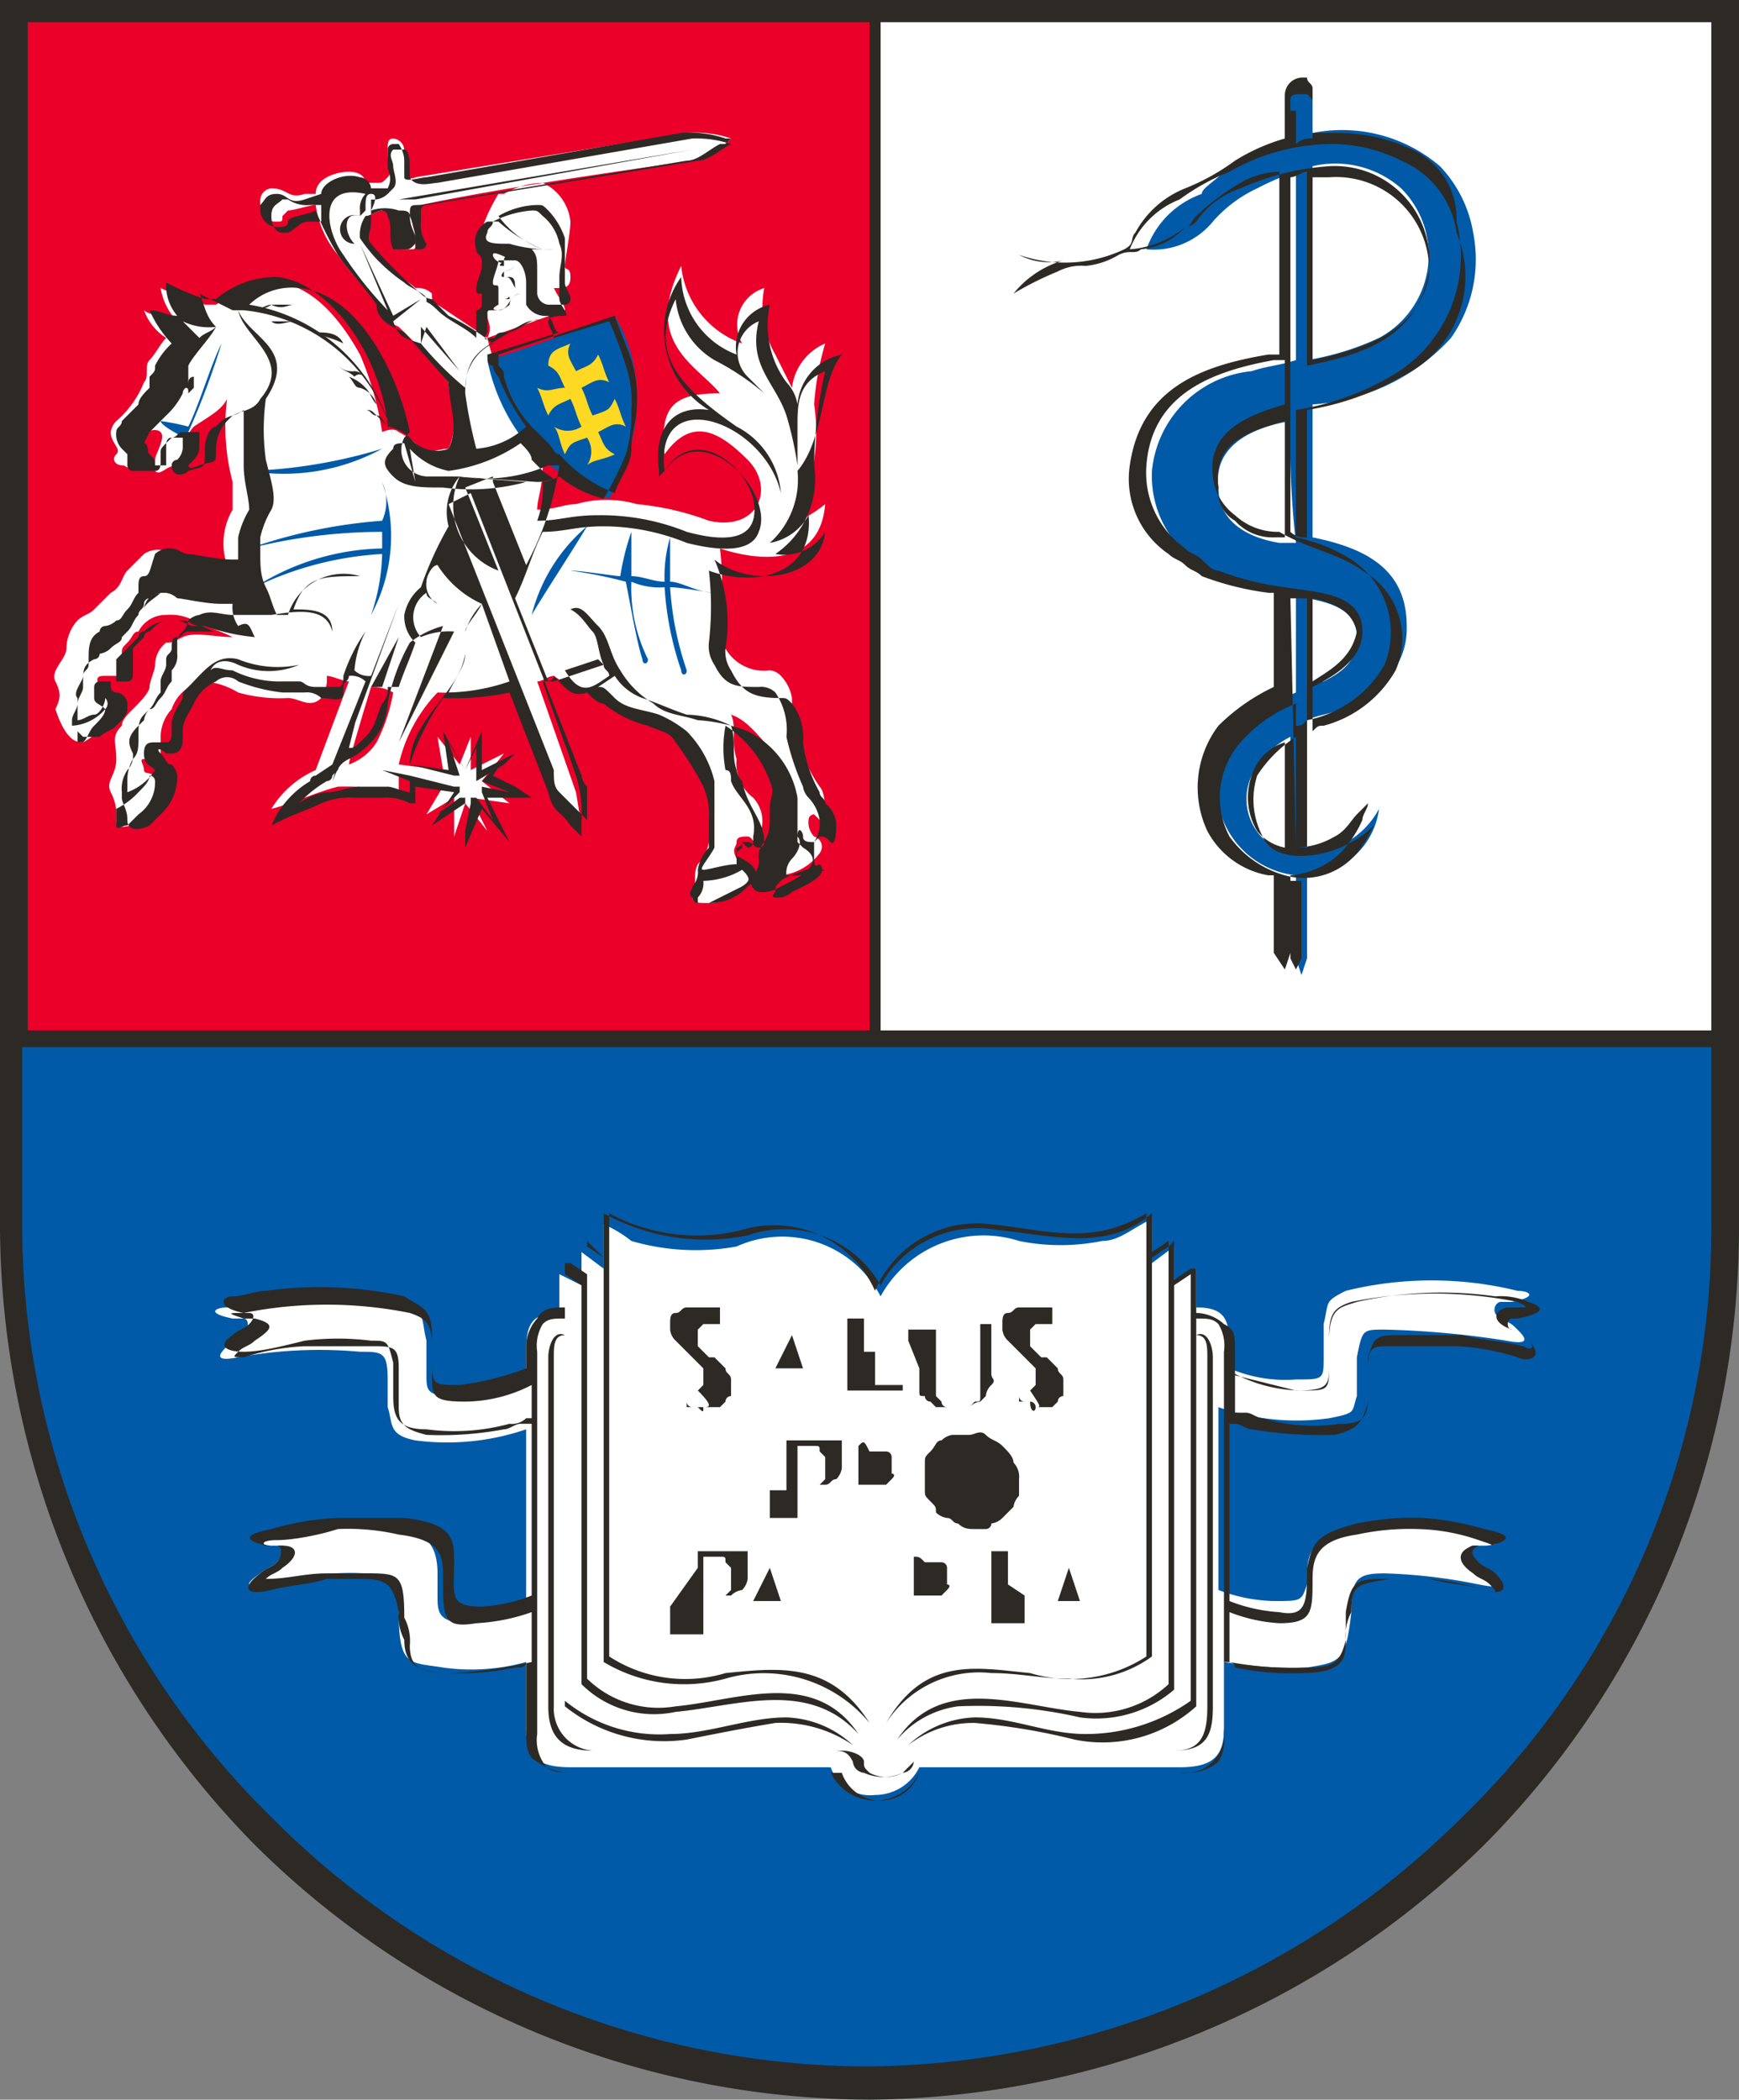 <svg id="Graphics" xmlns="http://www.w3.org/2000/svg" viewBox="0 0 31.4 37.9">
  <rect x="0" y="0" width="31.4" height="37.9" fill="#808080" stroke="none"/>
  <defs>
    <style>
      .cls-1, .cls-3 {
        fill: #fff;
      }

      .cls-2 {
        fill: #ea0029;
      }

      .cls-3, .cls-4, .cls-5, .cls-7 {
        fill-rule: evenodd;
      }

      .cls-4 {
        fill: #005aa7;
      }

      .cls-5 {
        fill: #fdd923;
      }

      .cls-6, .cls-7 {
        fill: #2d2a26;
      }
    </style>
  </defs>
  <title>logo</title>
  <rect class="cls-1" x="15.9" y="0.3" width="15.3" height="18.5"/>
  <rect class="cls-2" x="0.3" y="0.2" width="15.5" height="18.6"/>
  <path class="cls-3" d="M12.9,14.4a1.52,1.52,0,0,0,1,.6,2.51,2.51,0,0,1,.7.4,2.35,2.35,0,0,1,.5,1v.3c-.1.2,0,.3-.1.5a.76.76,0,0,1-.2.4c-.1.2,0,.3-.1.5v.1c0,.1.1.1.3.1a.71.71,0,0,0,.6-.3c.3-.2,0-.3-.1-.5s0-.2,0-.3.1-.1.2-.1.1.2.2,0a.62.62,0,0,0-.1-.7.78.78,0,0,1-.3-.7c-.1-.3,0-.6-.1-.8.3.1.5.4.7.6a1.33,1.33,0,0,1,.3.8v.6c0,.2-.1.2-.2.3s-.1.3-.2.5v.1c0,.1.2.1.3,0a1,1,0,0,0,.7-.4.19.19,0,0,0-.1-.3.37.37,0,0,1-.1-.3.1.1,0,0,1,.1-.1l.1.1a.1.1,0,0,0,.1-.1c0-.1,0-.4-.1-.5a3,3,0,0,1-.5-1.3v-.3a.76.76,0,0,0-.2-.4.31.31,0,0,0-.2-.1.8.8,0,0,1-.9-.9,5.65,5.65,0,0,0,0-1.3c.6.2,1.8.4,1.9-.8a2.51,2.51,0,0,1-.7.4,2.08,2.08,0,0,0,.5-1.2,3.33,3.33,0,0,0,0-1,5.16,5.16,0,0,1,.2-1.1,1,1,0,0,0-.6.8l-.3-.6A1.72,1.72,0,0,1,16,7.2a.69.69,0,0,0-.4,1,1.66,1.66,0,0,1-1.1-1.4c-.7,1.4.3,1.8.7,2.3-.8,0-1.1.2-1,1.1.5-.7,1-.4,1.5.1s.2,1.3-.7,1.1a5,5,0,0,0-1.3-.3,2,2,0,0,0-1.1,0c-.2,0-.4.1-.7.1,0-.2.1-.4.1-.8a.76.76,0,0,0,.4-.2A3.58,3.58,0,0,1,11,8.1l1.4-.5c0-.1-.1-.2-.2-.4.2,0,.3,0,.3-.2s-.1-.1-.1-.2.1-.6.1-.8a.87.87,0,0,0-.5-.7,1.45,1.45,0,0,0-.7.2h-.1c-.3.5-.4.9-.3,1s.1.1.1.2-.1.3-.1.4v.1c0,.1.1,0,.1,0v.3h0c-.1.1,0,.1,0,.2s.1.2,0,.4l-.9-.6c-.1,0-.1-.1-.1-.2a.37.37,0,0,0-.3-.1c-.1-.1-.3-.2-.4-.3a1.21,1.21,0,0,1-.5-.5c-.1-.1,0-.3,0-.5.1,0,.2-.1.3-.1.3-.1.3.3.3.5v.1c0,.1.1.1.2.1s.1,0,.1-.1V6.2c-.1-.2-.1-.5.1-.5,1.4-.3,3.5-.6,4.9-.8a1.61,1.61,0,0,0,.7-.4,2,2,0,0,0-.8-.1l-4.9.8c-.2.1-.2-.2-.2-.4V4.7a.22.22,0,0,0-.2-.2c-.1,0-.1.1-.1.2v.1c0,.1.1.3,0,.4s-.1.1-.2.1H8.8c0-.1-.1-.2-.3-.2s-.6.1-.6.4H7.7c-.3.1-.3-.1-.6-.1a.22.22,0,0,0-.2.2.37.37,0,0,0,.1.3c.1.1.1.1.2.1h0c.1,0,.1,0,.1-.1l.1-.1c.1,0,.4-.1.5-.1a1.8,1.8,0,0,0,.4.9,5,5,0,0,0,.7.8c0,.3.2.4.4.5a8.12,8.12,0,0,1,.9,1c0,.2.1.5.1.6a1.27,1.27,0,0,1-.1.6c-.2,0-.3.1-.5,0a1.38,1.38,0,0,0-.4-.3c-.1-.1-.3,0-.3,0a5.73,5.73,0,0,0-.4-1.4C8.2,7.5,7.6,7,6.9,7.1c-.3,0-.5.2-.8.4H5.9c-.2-.1-.6-.2-.8-.3a1.14,1.14,0,0,0,.3.6c-.2-.1-.5-.1-.6-.2a1,1,0,0,0,.4.5c-.1.1-.2.3-.3.4s0,.3-.1.4a1.79,1.79,0,0,1-.5.7.35.35,0,0,0-.1.2c0,.2.2.3.1.4s0,.2.1.2.1.1.2,0,0-.2,0-.3c.1-.3.4-.4.5-.3s-.1.4-.1.5-.1.1,0,.2.2-.1.4-.1.1-.1.1-.2a.76.76,0,0,1,.2-.5c.3-.2.5-.3.6-.5a3.93,3.93,0,0,0,.1,1.5v.5a1.21,1.21,0,0,0-.1,1,3.55,3.55,0,0,1-1-.2.45.45,0,0,0-.5,0l-.3.3c-.1.1-.1.3-.3.4l-.3.3c-.1.1-.2.1-.3.2s-.2.3-.2.5-.3.4-.2.6.1.3,0,.5c.2.6.4.6.5.6a1.21,1.21,0,0,0,.5-.5c0-.1.1-.1.1-.2s-.2-.1-.3-.3,0-.2.1-.2h.2c.1,0,.1,0,.1-.1s0-.2,0-.3,0-.1.1-.2.1-.2.2-.2a.55.55,0,0,1,.5-.3.9.9,0,0,1,.5.1c.2.1.5.2.7.3-.3,0-.7-.1-.9,0s-.2.1-.3.1A.52.52,0,0,0,5,14c0,.1-.1.3-.1.4s-.2.3-.3.4-.2.2-.2.3c-.2.2-.1.3-.1.6s-.2.4-.1.6a.9.9,0,0,1,.1.5c0,.2.2.1.3.1s.3-.4.4-.6v-.2c0-.2-.2-.1-.2-.2s-.1-.2,0-.2H5c.1,0,.1,0,.1-.1v-.3a.76.76,0,0,1,.2-.5.74.74,0,0,1,.6-.5,1.42,1.42,0,0,1,.6.2,2.77,2.77,0,0,0,.9.1c.2,0,.4.2.6,0a.6.6,0,0,0,.1-.4c.1,0,.3.1.4.1l-.6,1.6a1.78,1.78,0,0,0-.8.7c.4-.1.8-.3,1.2-.4a4.48,4.48,0,0,1,1.1.1V16l.8.2-.3.5.5-.3v.7l.2-.6.4.5-.3-.6.7.1-.5-.4.4-.5-.6.3v-.6l-.2.5-.4-.5.1.6-.8-.1a2.73,2.73,0,0,1,.7-1.3,5.7,5.7,0,0,0,1.3-.1l.8,2,.4.5.1.1v-.1l-.1-.6-.7-2c.1,0,.2-.1.3-.1.3.2.3.3.7.2Zm-4,0a.76.76,0,0,1,.4.1,3.18,3.18,0,0,1-.3.9,1,1,0,0,1-.5.4C8.5,15.7,8.9,14.4,8.9,14.4Z" transform="translate(-2.2 -2)"/>
  <path class="cls-4" d="M24.3,5.1a5.36,5.36,0,0,1,1.1-.5V3.8c0-.4.5-.3.5,0v.6a2.72,2.72,0,0,1,2.3.6,2.28,2.28,0,0,1,.6,1.2,2.47,2.47,0,0,1-.4,1.9,3.7,3.7,0,0,1-2.5,1.2v2.4c1,.2,1.7.6,1.7,1.6a1.33,1.33,0,0,1-.4,1,5.58,5.58,0,0,1-.8.5c-.2.1-.4.1-.6.2v2.4a1.51,1.51,0,0,0,1.3-.8,1.37,1.37,0,0,1-1.3,1.2v1.5l-.1.3-.1-.3V17.8a1.6,1.6,0,0,1-1.4-1.9c.1-.8.7-1.1,1.4-1.4V12.7a5,5,0,0,1-1.3-.3A1.91,1.91,0,0,1,23,10.5a2,2,0,0,1,1.8-1.8c.3-.1.5-.1.8-.2V5.1a4.88,4.88,0,0,0-.7.3,2.41,2.41,0,0,0-.8.6,1.38,1.38,0,0,1-1.2.5,1.64,1.64,0,0,1,1-1c0-.1.2-.2.4-.4Zm9.1,18.7v.4A15.41,15.41,0,0,1,18,39.6h-.2A15.52,15.52,0,0,1,2.5,24.2V20.8H33.4v3ZM13.3,7.7c-.8.3-1.6.6-2.3.8a3.48,3.48,0,0,0,.7,1.5,4,4,0,0,0,1.5,1,3.69,3.69,0,0,0,.5-1.7,2.93,2.93,0,0,0-.4-1.6ZM5.8,10c0-.1-.1-.1-.2-.2a13.78,13.78,0,0,0,.6-1.6c-.2.4-.4,1.1-.6,1.5a4.33,4.33,0,0,0-.5-.1c0,.1.6.4.7.4Zm3.3.1a9.27,9.27,0,0,1-2.4.4,3.72,3.72,0,0,0,2.4-.4Zm0,.6a3,3,0,0,1-.2,2.4A3.59,3.59,0,0,0,9.1,12a6,6,0,0,0-2.3.6,4.42,4.42,0,0,1,2.3-.7v-.3a9.86,9.86,0,0,0-2.4.3,9.3,9.3,0,0,1,2.4-.5.85.85,0,0,0,0-.7Zm3.7.8a3.09,3.09,0,0,0-1,1.6c.3-.5.7-1.1,1-1.6Zm.8.1v.8c.2,0,.4.1.6.1a2.49,2.49,0,0,1,.1-.8v.8c.2,0,.5.2.8.2-.1,0-.6-.1-.8-.1a5.67,5.67,0,0,0,.3,1.5c0,.1-.1.1-.1,0a5.67,5.67,0,0,1-.3-1.5,1.27,1.27,0,0,1-.6-.1,2.9,2.9,0,0,0,.3,1.4c0,.1-.1.1-.1,0-.1-.3-.2-.9-.3-1.4a8.38,8.38,0,0,0-1-.2c.2,0,.8.1.9.1a4.54,4.54,0,0,1,.2-.8Zm11.9-2c-.6.1-1.4.4-1.3,1.2,0,.6.5.9,1.1,1h.3a16.2,16.2,0,0,1-.1-2.2Zm0,5.7a1.58,1.58,0,0,0-.7.7,1,1,0,0,0,.7,1.4V15.3Zm.3-.9c.1,0,.2-.1.3-.1.4-.2.6-.4.6-.8s-.3-.6-.9-.7v1.6Zm0-5.9a5,5,0,0,0,1.3-.4,1.7,1.7,0,0,0,.4-2.7A1.8,1.8,0,0,0,25.9,5l-.1,3.5Z" transform="translate(-2.2 -2)"/>
  <path class="cls-3" d="M18.1,25.4a2.12,2.12,0,0,1,2.5-1,3.78,3.78,0,0,0,1.5,0c.3,0,.5-.2.9-.4v.8l.4-.3v.6l.4-.2v.7c.5,0,.6.2.6.7v.4a2.54,2.54,0,0,0,1.2.2c.5,0,.5,0,.5-.4v-.6c.1-.4,0-.4.4-.6a6.49,6.49,0,0,1,3.1,0c.2,0,.4.1-.1.2h-.2c-.1,0-.2.2,0,.3s.2.1.3.2.3.3-.2.2a16.35,16.35,0,0,0-2.2-.2c-.4,0-.4,0-.5.5v.7c-.1.3,0,.3-.5.4a4.27,4.27,0,0,1-2-.2v3.3a3,3,0,0,0,1,.2c.5,0,.5,0,.6-.3v-.2c0-.5.3-.7.5-.7a6.13,6.13,0,0,1,2.7,0c.5.1.2.2,0,.2h-.2c-.1,0-.2.2,0,.3s.2.1.3.2c.3.2.3.3-.2.2a9.85,9.85,0,0,0-1.7-.2c-.5,0-.6.1-.6.7-.1.9-.2.9-.8,1a7.57,7.57,0,0,1-1.5-.1v1.2c0,.5-.2.7-.8.7H18.8a.89.89,0,0,1-.8.5.75.75,0,0,1-.8-.5H12.5c-.6,0-.8-.2-.8-.7V32a3.69,3.69,0,0,1-1.5.1c-.6-.1-.8,0-.8-1,0-.6-.1-.7-.6-.7a5,5,0,0,0-1.7.2c-.5.1-.5,0-.2-.2.1-.1.2-.1.3-.2s.2-.3.1-.3H7.1c-.1,0-.6-.1-.1-.2a4.59,4.59,0,0,1,2.6,0c.2,0,.5.1.5.7v.4c0,.3,0,.5.6.5a3.55,3.55,0,0,0,1-.2V27.8a4.42,4.42,0,0,1-2,.2c-.5-.1-.4-.3-.5-.6v-.5c0-.5-.1-.5-.5-.5a8.13,8.13,0,0,0-2.2.1c-.5.1-.3-.1-.2-.2s.2-.1.3-.2.1-.3,0-.3H6.4c-.5-.1-.3-.2-.1-.2a6.91,6.91,0,0,1,3.2,0c.4.1.3.2.4.6v.6c0,.3,0,.4.5.4a3.08,3.08,0,0,0,1.3-.3v-.5c0-.5.1-.7.6-.7V25l.4.2v-.6l.4.3v-.8a2.19,2.19,0,0,1,.5.3,4.15,4.15,0,0,0,1.9.1,2,2,0,0,1,2.6.9Z" transform="translate(-2.2 -2)"/>
  <path class="cls-5" d="M12.5,8.2c-.1.2,0,.3.1.5.2-.1.3-.1.4-.3.1.2.1.3.2.5-.2-.1-.3,0-.5.1.1.2.1.3.2.5.3-.1.3-.1.4-.3.1.2.1.3.2.5-.2-.1-.3,0-.5.1.1.2.1.3.3.4-.2.1-.4.1-.5.2a.45.45,0,0,0,0-.5c-.3.1-.3.1-.4.3-.1-.2-.1-.4-.2-.5a.45.45,0,0,0,.5,0c-.1-.2-.1-.3-.2-.5-.2.1-.3.1-.4.3-.1-.2-.1-.3-.2-.5.2.1.3,0,.5,0-.1-.2-.1-.3-.3-.4,0-.3.2-.3.4-.4Z" transform="translate(-2.2 -2)"/>
  <path class="cls-6" d="M27.7,4.7a3.19,3.19,0,0,0-1.4-.3h-.4V3.6c0-.1-.1-.1-.1-.2h-.1a.32.32,0,0,0-.3.3v.8a3.55,3.55,0,0,0-.9.4,4.05,4.05,0,0,1-.9.5,1.76,1.76,0,0,0-.9.8c-.1.1,0,.2-.2.3a2.51,2.51,0,0,1-1.9.1,1.13,1.13,0,0,0,.8.1,1.8,1.8,0,0,0-.9.6,5.9,5.9,0,0,1,.8-.4.9.9,0,0,1,.5-.1,1.42,1.42,0,0,0,.6-.2c.2-.1.3,0,.4-.1a1.23,1.23,0,0,0,.8-.4c.1,0,.1-.1.2-.2a4.17,4.17,0,0,1,.8-.6,1.45,1.45,0,0,1,.7-.2h0V8.4h-.2c-1.2.2-2.3.6-2.5,2a1.64,1.64,0,0,0,.7,1.6c.1.1.2.1.3.2s.2.1.3.2a5.27,5.27,0,0,0,1.2.3h.1v1.7a3.59,3.59,0,0,0-1,.7A1.85,1.85,0,0,0,24,17a1.55,1.55,0,0,0,1.1.8h.1v1.4l.2.3v0l.1-.3V17.8a1.49,1.49,0,0,0,.9-.4,2.09,2.09,0,0,0,.4-.6c0-.1.1-.2.1-.3l-.2.2c-.1.1-.2.3-.4.4a1.45,1.45,0,0,1-.7.2V15.1c.1,0,.1,0,.2-.1a2.07,2.07,0,0,0,1.4-1,1.57,1.57,0,0,0-.6-1.9,3,3,0,0,0-1-.4V9.4a4.92,4.92,0,0,0,1.7-.6A2.5,2.5,0,0,0,28.5,6,1.37,1.37,0,0,0,27.7,4.7ZM25.5,4V3.8c0-.1.1-.1.2-.1h.1l.1.1v.7a.37.37,0,0,0-.3.1V4Zm.2,15.3-.1.2-.1-.2V17.9h.2Zm.9-2.1a1.38,1.38,0,0,0,.4-.3,2.19,2.19,0,0,1-.3.5,1.25,1.25,0,0,1-1.3.4,1.83,1.83,0,0,1-1-.7,1.51,1.51,0,0,1,.2-1.7,2.55,2.55,0,0,1,1-.7v.6h0a2.34,2.34,0,0,0-.7.7,1.42,1.42,0,0,0,.1,1.1C25.2,17.6,26.1,17.5,26.6,17.2Zm-1.2.1h0a.85.85,0,0,1-.5-.3,1.18,1.18,0,0,1-.1-1,.9.9,0,0,1,.6-.6v1.9Zm.1-4.5h.3v4.5h-.2Zm1.3-.5a1.41,1.41,0,0,1,.6,1.8,2.12,2.12,0,0,1-1.3,1c-.1,0-.1,0-.2.1v-.8h0c.4-.2.9-.5.9-1,0-.7-.8-.7-1.4-.8a5.27,5.27,0,0,1-1.2-.3c-.1,0-.2-.1-.3-.2s-.2-.1-.3-.2a1.68,1.68,0,0,1-.7-1.5c.1-1.3,1.2-1.7,2.3-1.9h.2v.8c-.7.2-1.4.5-1.3,1.3a1,1,0,0,0,.4.7,1.14,1.14,0,0,0,.8.3C25.8,11.9,26.4,12,26.8,12.3Zm-.9,2V12.8c.4.1.7.2.8.6C26.6,13.9,26.2,14.1,25.9,14.3Zm-.5-4.7v2.1h-.2a.91.91,0,0,1-.7-.3.6.6,0,0,1-.3-.6C24.1,10,24.7,9.8,25.4,9.6Zm.1-4.4c.1,0,.2-.1.3-.1v6.6a.37.37,0,0,1-.3-.1Zm2,3.6a4.92,4.92,0,0,1-1.7.6V8.6c1-.2,2-.5,2.2-1.7A1.71,1.71,0,0,0,26.2,5a4.71,4.71,0,0,0-1.6.4,1.56,1.56,0,0,0-.8.6.35.35,0,0,1-.2.1,1.78,1.78,0,0,1-1,.4,1.59,1.59,0,0,1,.9-.9,4.05,4.05,0,0,1,.9-.5,3.74,3.74,0,0,1,1.8-.5,2.77,2.77,0,0,1,1.3.3,1.66,1.66,0,0,1,1,1.3A2,2,0,0,1,27.5,8.8Zm-1.6-.3h0V5.2h.3A1.68,1.68,0,0,1,28,7C27.8,8,26.8,8.3,25.9,8.5Z" transform="translate(-2.2 -2)"/>
  <path class="cls-6" d="M12.9,33.6h4.3c.2,0,.3,0,.4.2a.22.22,0,0,0,.2.2.85.85,0,0,0,.7,0l.2-.2c.1-.2.2-.2.4-.2h4.3c.6,0,.7-.3.7-.8V26.5c0-.2-.1-.5-.3-.4.2,0,.2.2.2.4v6.3c0,.5-.1.8-.6.8H19.1c-.2,0-.3,0-.4.2a.22.22,0,0,1-.2.2.64.64,0,0,1-.6,0c-.1-.1-.1-.1-.1-.2s-.2-.2-.4-.2H12.9a.76.76,0,0,1-.7-.8V26.5c0-.2,0-.4.2-.4h0c-.2-.1-.3.2-.3.4v6.3C12.1,33.3,12.3,33.6,12.9,33.6Z" transform="translate(-2.2 -2)"/>
  <path class="cls-6" d="M17.4,8.4a1,1,0,0,0-.8.9.76.76,0,0,0-.2-.4,1.74,1.74,0,0,1-.3-1.4.78.78,0,0,0-.6.9,1.54,1.54,0,0,1-1-1.4A1.67,1.67,0,0,0,15,9.4c-.7-.1-1,.4-.9,1.1v.1l.1-.1c.5-.8,1.4-.2,1.6.5.1.5-.1.9-1.2.6a4.15,4.15,0,0,0-1.6-.3c-.5,0-.7.1-1.1.1a1.7,1.7,0,0,0,.1-.7,1,1,0,0,0,.3-.1,2,2,0,0,0,.8.4h0a5.9,5.9,0,0,0,.4-.8,2.49,2.49,0,0,0,.1-.8,2,2,0,0,0-.1-.8,6.89,6.89,0,0,0-.3-.8h0l-1,.3c0-.1-.1-.2-.1-.3s.2-.1.3-.1-.1-.2-.1-.3V7c0-.2.1-.4,0-.6a.85.85,0,0,0-.3-.5c-.1-.1-.1-.1-.2-.1a1.85,1.85,0,0,0-.7.2H11a.41.41,0,0,0-.2.5c0,.1.1.1.1.2v.1c0,.1-.1.3-.1.4s0,.1.1.1v.2a.1.1,0,0,1-.1.1v.5c-.2-.2-.5-.3-.7-.5s-.2-.1-.2-.2-.3-.2-.4-.3a3,3,0,0,1-.8-.8.6.6,0,0,1,.1-.4c.1,0,.2-.1.3-.1a.1.1,0,0,1,.1.1c.1.2,0,.4.1.6h.2c.1,0,.1,0,.2-.1V6.3c0-.1-.1-.2-.1-.4s0-.2.2-.2l4.8-.8c.2,0,.4-.2.6-.3h.1l.1-.1h-.1a2,2,0,0,0-.8-.1l-4.6.8c-.1,0-.4.1-.4,0V5a.6.6,0,0,0-.1-.4H9.3a.1.1,0,0,0-.1.1V5c0,.1.1.2,0,.4H8.9a.22.22,0,0,0-.2-.2c-.3-.1-.7.1-.7.3l-.3.1c-.3.1-.3-.1-.5-.1s-.2.1-.3.2h0v.1a.32.32,0,0,0,.3.3c.1,0,.2,0,.2-.1s.3-.1.5-.2h0a5.94,5.94,0,0,0,.4.8c.2.3.5.6.7.9,0,.3.3.4.5.5l.8.9c0,.4.2.8,0,1.2a.62.62,0,0,1-.7-.2.76.76,0,0,0-.4-.2c-.1-1.2-1-2.6-2-2.7a1.67,1.67,0,0,0-1.1.4H5.9a4.88,4.88,0,0,1-.7-.3.85.85,0,0,0,.2.6c-.2,0-.3-.1-.5-.1a2.09,2.09,0,0,0,.4.6,1.38,1.38,0,0,0-.3.4c0,.1,0,.1-.1.2V9c-.1.1-.2.2-.2.3l-.3.3c0,.1-.1.1-.1.2a.37.37,0,0,0,.1.3l.1.1v.2a.1.1,0,0,0,.1.1H5c.1,0,.1-.1.1-.2v-.1c0-.1,0-.1.1-.2l.1-.1h.2v.2a.35.35,0,0,1-.1.2h0a.1.1,0,0,0-.1.1c0,.2.2.2.3.1.3-.1.3,0,.3-.4,0-.2.1-.4.2-.4l.1-.1c.1-.1.3-.1.4-.2v1c0,.3.1.6.1.8a1.69,1.69,0,0,0-.2.5v.4H6.4c-.3,0-.7-.1-.8-.1s-.2-.1-.3-.1A.37.37,0,0,0,5,12c-.1.3-.1.4-.2.4s-.1.1-.1.2v.1h0c-.1.1-.1.2-.2.3h0c-.1.1-.1.2-.2.2a.35.35,0,0,1-.2.1.1.1,0,0,0-.1.1c-.2.1-.2.3-.2.5V14c0,.1-.1.1-.1.2s-.2.3-.1.4v.6l.1.1H4c.1-.1.2-.1.3-.2s.2-.2.2-.3h0v-.1a.22.22,0,0,0-.2-.2.1.1,0,0,1-.1-.1h0v-.1h.3a.1.1,0,0,0,.1-.1v-.5l.1-.1.1-.1a.1.1,0,0,1,.1-.1h0c.1-.1.2-.2.3-.2h.2c.1,0,.2.1.3.1h.1c.1,0,.2.1.3.1H5.6c-.1,0-.1.1-.2.1s-.1.1-.1.2-.1.1-.1.2V14c0,.1-.1.2-.1.3v.2c-.1.1-.1.2-.2.3a.35.35,0,0,0-.1.2l-.1.1c-.2.2-.2.3-.1.5a.37.37,0,0,1-.1.3.6.6,0,0,0-.1.4v.1c0,.1.1.2.1.4s.2.2.4.1l.1-.1.1-.1a.91.91,0,0,0,.3-.7.35.35,0,0,0-.1-.2c-.1,0-.1-.1-.2-.2s0-.1.1,0h.1c.2,0,.2-.2.2-.3v-.1c0-.2.1-.3.2-.5h0a.78.78,0,0,1,.4-.4.3.3,0,0,1,.4,0,3.09,3.09,0,0,0,.8.2h.4a.37.37,0,0,1,.3.1c.2,0,.4.1.4-.1h0v-.1c0-.1.1-.1.1-.2a.37.37,0,0,1,.3.1l-.6,1.5-.3.2a.1.1,0,0,0-.1.1,1.72,1.72,0,0,0-.6.6l-.1.2.2-.1c.2-.1.5-.2.7-.3a1.27,1.27,0,0,1,.6-.1h.5a.9.9,0,0,1,.5.1h.1v-.3h0l.7.1-.4.6.6-.4v.8l.3-.7.5.6-.4-.8h.8l-.3-.2-.4-.2.2-.3-.4.4h0l.5.2-.5-.1h0v.1l.2.5-.3-.4h-.1v.1l-.1.5v-.6h-.1l-.4.3.4-.4v-.1h-.1L9.6,16l-.5-.1.5.2v.2c-.1,0-.3-.1-.4-.1H8.7c-.2,0-.4.1-.6.1a1.06,1.06,0,0,0-.5.2,2.18,2.18,0,0,1,.5-.4.1.1,0,0,0,.1-.1l.1-.1h0l1.1-3-.5,1.3a.37.37,0,0,1-.3-.1,1.85,1.85,0,0,1,.2-.7,3,3,0,0,0-.4.8c0,.1,0,.2-.1.2s-.2,0-.4,0-.2-.1-.3-.1H7.2a1.88,1.88,0,0,1-.8-.2c-.2,0-.3-.1-.4,0,.1-.2.3-.2.5-.1a1.39,1.39,0,0,0,1.1,0,1.89,1.89,0,0,1-1.1-.1c-.4-.1-.6.2-.9.5-.1.1-.1.1-.1.2h0c-.1.2-.2.3-.2.5v.1c0,.1,0,.2-.1.2H5c-.1,0-.2,0-.2.2s.1.2.2.3a1,1,0,0,1-.5.4h0v-.2a.76.76,0,0,1,.1-.4c.1-.1.1-.2.1-.4s0-.3.1-.4l.1-.1c.1,0,.1-.1.2-.2s.1-.2.2-.3v-.2a.37.37,0,0,0,.1-.3v-.2c0-.1,0-.1.1-.2a.35.35,0,0,0,.1-.2.35.35,0,0,1,.2-.1c.2-.1.4,0,.6,0h.7c.6-.1,1-.1,1.1.3,0-.4-.4-.4-.7-.4.2-.6.5-.6,1.2-.6a1.05,1.05,0,0,0-1.3.7H7.2c-.1-.2-.1-.3-.2-.5s-.1-.4-.1-.6v-.3a1.69,1.69,0,0,1,.2-.5c.1-.2,0-.5-.1-.9A4,4,0,0,1,7,9.2c.6-.9-.3-1.1-.5-1.6.1.5,1,.9.4,1.6-.1.2-.3.2-.5.3l-.1.1a.76.76,0,0,0-.2.5c0,.3,0,.2-.3.3,0,0-.2.1-.2,0l.1-.1h0a.35.35,0,0,0,.1-.2V9.8H5.5c-.1,0-.1.1-.2.1s-.1.1-.1.2v.3H5v0c0-.1,0-.1-.1-.2s-.1-.1-.1-.2l.1-.2.3-.3a1.38,1.38,0,0,0,.3-.4c0-.1.1-.1.1-.2h0V8.6c.1-.2.4-.5.5-.7-.1.1-.2.1-.3.2l-.3-.3a1.08,1.08,0,0,0,.6.1c-.2-.2-.2-.4-.3-.6l.6.3h.2A3.12,3.12,0,0,1,9.3,9.9,3.21,3.21,0,0,0,6.7,7.5a1.1,1.1,0,0,1,.9-.3c1.1.1,1.8,1.6,2,2.6l-.1.1a.48.48,0,0,0,.4.7h.6a2.85,2.85,0,0,0,1.6-.2h.2a5.46,5.46,0,0,1-.6,1.8l-.6-1.5v-.1h0l-.5.2h0l.6,1.5a1.25,1.25,0,0,1-.7-1.7,1,1,0,0,0-.2.9,6.42,6.42,0,0,0-.5,1.1.85.85,0,0,0-.3.5.65.65,0,0,0,.2.5c-.1.3-.2.5-.3.8H9.1l.3-.9-.5.9h.3a.37.37,0,0,1-.1.3c-.1.2-.1.4-.3.6s-.2.2-.3.2h0l.3-1.2-.6,1.8c.1-.2.1-.3.3-.4s.3-.2.4-.3a1.08,1.08,0,0,0,.3-.7,3.58,3.58,0,0,1,.4-1.1,1.63,1.63,0,0,1,.6-.3l-.8,2.1,1-2a1.27,1.27,0,0,0-.6.1.53.53,0,0,1,.1-.8c0,.1.1.1.2.2a.4.4,0,0,1-.2-.4c0-.1.1-.3.2-.3a1.85,1.85,0,0,0,.8.7,1.33,1.33,0,0,0-.3.5v.4c-.1.7-1,1.2-1,2h0l.8.2h.1l-.2-.6.3.5v0l.2-.4v.6l.5-.3.2-.2-.6.3v-.7l-.3.7-.4-.7.1.7-.7-.1a4.49,4.49,0,0,1,.6-1.2h0a4.87,4.87,0,0,0,1.2-.1l.7,1.8c.1.4.2.3.4.6l.2.2v-.3a2.2,2.2,0,0,0-.1-.8c-.2-.6-.4-1.1-.6-1.7.1,0,.2,0,.2-.1.2.2.3.4.6.3h0c.1.1.2.2.3.2a2,2,0,0,0,.8.4c.2.1.4.1.5.3a5.58,5.58,0,0,1,.5.8,1.27,1.27,0,0,1,.1.6v.5a.76.76,0,0,0-.2.4.37.37,0,0,1-.1.3h0c0,.1-.1.1,0,.2a.1.1,0,0,0,.1.1H15a.91.91,0,0,0,.7-.3c.3-.2.1-.4-.1-.5s-.1-.1,0-.2v-.1h0l.1.1h0a.1.1,0,0,0,.1-.1v-.1c.1-.5-.3-.7-.4-1,0-.1,0-.2-.1-.2a2.15,2.15,0,0,1,0-.8,2,2,0,0,1,.8,1c.1.2,0,.3,0,.5v.2a.76.76,0,0,1-.1.4.37.37,0,0,0-.1.3.37.37,0,0,1-.1.3h0a.19.19,0,0,0,.1.3.6.6,0,0,0,.4-.1c.2-.1.9-.4.4-.7l-.1-.1v-.1c0-.2.1-.1.1,0s.1.1.2.1a.6.6,0,0,0,.1-.4.76.76,0,0,0-.2-.4.35.35,0,0,1-.1-.2,4.71,4.71,0,0,1-.3-.9,1.2,1.2,0,0,0-.2-.8.37.37,0,0,0-.3-.1c-.4,0-.6,0-.8-.4a.6.6,0,0,1-.1-.4,5.63,5.63,0,0,0,0-1.3c.8.3,1.9.1,1.8-1a1,1,0,0,1-.7.5,1.54,1.54,0,0,0,.5-1.3C17.1,9.9,17,8.9,17.4,8.4ZM8,6H7.8c-.2,0-.2.1-.4.2H7.3c-.1,0-.2-.1-.2-.3s.1-.2.2-.3h.1a.6.6,0,0,0,.4.1H8ZM4.7,16.3c.1-.1.2-.2.2-.3h0a.1.1,0,0,1,.1.1.71.71,0,0,1-.3.6l-.1.1-.1.1c-.1,0-.2.1-.2,0v-.3A1.38,1.38,0,0,0,4.7,16.3Zm-.6-1.7h0a.14.14,0,0,1,0,.2h0c0,.1-.1.2-.2.3s-.1.2-.2.3H3.6V15c.1,0,.2-.1.3-.1S4.1,14.7,4.1,14.6Zm2.7-1.1a3.71,3.71,0,0,1-.9-.2H5.8c-.1,0-.2-.1-.3-.1H5.2a.76.76,0,0,0-.4.2.1.1,0,0,0-.1.1l-.1.1-.1.1-.1.1-.1.1v.4H4a.1.1,0,0,0-.1.1v.2c0,.1.1.1.2.2a.86.86,0,0,1-.6.3h0V15c0-.1.1-.2.1-.3s.1-.2.1-.3v-.1c0-.2,0-.3.2-.4a.1.1,0,0,0,.1-.1.35.35,0,0,0,.2-.1c.1-.1.2-.1.2-.2l.1-.1c.1-.1.1-.2.2-.3h0c0-.1.1-.1.1-.2a.1.1,0,0,1,.1-.1.31.31,0,0,1,.2-.1.37.37,0,0,1,.3.1c.1,0,.5.1.8.1h.2a.6.6,0,0,0,.1.4C6.7,13.2,6.7,13.3,6.8,13.5Zm6.5-5.8c.1.3.2.5.3.8a2.2,2.2,0,0,1,.1.8c0,.3-.1.5-.1.8s-.2.5-.3.8a2.55,2.55,0,0,1-1-.7c-.1,0-.1-.1-.2-.2s-.1-.1-.2-.2a2.07,2.07,0,0,1-.6-1c0-.1,0-.1-.1-.2V8.4ZM11,6.2c0-.1.1-.1.1-.2h.1a2.77,2.77,0,0,0,.8.5,1.7,1.7,0,0,1-.8-.6,1.45,1.45,0,0,1,.7-.2c.1,0,.1,0,.2.1a1.33,1.33,0,0,1,.3.5h0v.8c0,.1.1.2.1.3a.1.1,0,0,1-.1.1h-.3a.22.22,0,0,1-.2-.2V6.9c0-.2,0-.3-.1-.4h.4a2.49,2.49,0,0,1-.8-.1C11.1,6.4,10.9,6.4,11,6.2ZM8.9,5.8V5.6a.37.37,0,0,0,.3-.1l.1-.1c.1-.1,0-.3,0-.4s-.1-.2,0-.3h.2c.1,0,.1.3.1.3v.2c.1.2.4.1.5.1l4.6-.8a2,2,0,0,1,.7.1c-.2.1-.4.3-.6.3l-4.9.8h0a.1.1,0,0,0-.1.1V6a.6.6,0,0,0,.1.4.1.1,0,0,1-.1.1H9.7a1.27,1.27,0,0,0-.1-.6c0-.1-.1-.1-.2-.1a.78.78,0,0,0-.5,0ZM10.6,9a6,6,0,0,1-.8-.8V7.9l.7.8-.6-.8-.1.3c-.3-.1-.4-.1-.5-.4l.5-.4-.5.3L8.7,6.4l.5,1.2a7,7,0,0,1-.8-1c-.3-.4-.5-1.3.4-1.1a.37.37,0,0,0-.1.3v.1a.26.26,0,1,0-.1.5c-.2-.2-.2-.6.1-.5l.1-.1h0c0-.2,0-.3.1-.3s.1.1,0,.3V6c0,.2-.1.3,0,.4a7.53,7.53,0,0,0,.9.9.31.31,0,0,0,.2.1l.1.1.2.2a4.45,4.45,0,0,1,.8.5A.89.89,0,0,0,10.6,9Zm0,.1c0-.7.3-.8.8-1.1.3-.1.4-.3.6-.2-.3-.1-.5.2-.7.2s-.1.1-.2.1-.2.1-.1-.1V7.7c0-.1,0-.1.1-.1a.37.37,0,0,0,.3-.1.22.22,0,0,1,.2-.2c-.2,0-.2.3-.4.3s0-.1,0-.1V7.4h.2c0-.1,0,0-.1,0h-.1V7.2c0-.1-.1,0-.1-.1s.1-.3.1-.4h.1v.1h.2a.35.35,0,0,1-.2.1s-.1.1,0,.1.1,0,.2.2c0-.1,0-.2-.1-.2h-.1V6.9a.31.31,0,0,0,.2-.1h-.2c-.1,0-.1,0,0-.1h.2c-.1-.1-.2-.1-.2,0s-.2,0-.2-.1.3.1.4.1.2.2.2.4v.4a.4.4,0,0,0,.4.2c.1.1.1.3.2.3L11,8.4h0c0,.1,0,.2.1.2a.35.35,0,0,0,.1.2,4.05,4.05,0,0,0,.5.9,1.49,1.49,0,0,1-.9.4A8.66,8.66,0,0,1,10.6,9.1Zm1.3,1.6-.3-.5.3.5-1.5-.1,1.3.1a3.81,3.81,0,0,1-1.5.1c-.4,0-.7,0-.9-.2s-.2-.3,0-.5c0-.1.1-.1.2-.1l.2.7-.1-.6a1.27,1.27,0,0,0,.7.4,3,3,0,0,0,1.3-.5c.1.1.2.2.2.3l.2.2c.1.1.2.1.2.2h0C12.2,10.6,12.1,10.7,11.9,10.7Zm-1.6,3.8h0c.2-.4.3-.5.3-.7v-.4c0-.1.2-.3.3-.5l.5,1.4A3.59,3.59,0,0,1,10.3,14.5ZM12.7,16a.35.35,0,0,0,.1.2v.6l-.1-.1-.2-.2-.2-.2c-.1-.1-.1-.2-.1-.4l-1.9-4.8.4-.2Zm-.3-1.9.6-.2h0l.1.1c0,.1.1.1.1.2C12.9,14.4,12.7,14.6,12.4,14.1Zm3.2,3.6c.1.1.2.2,0,.3l-.6.3h-.2v-.1h0a.37.37,0,0,0,.1-.3h0A1.45,1.45,0,0,0,15.6,17.7Zm.4-.5a.1.1,0,0,1-.1.1c-.1,0-.1-.1-.2-.1h-.1a.1.1,0,0,1-.1.1v.3h0c-.2,0-.5.1-.6.1s.1-.2.2-.4V16.1a1.93,1.93,0,0,0-.5-.9,2.19,2.19,0,0,0-.5-.3c-.3-.1-.6-.1-.8-.3s-.2-.2-.3-.2h0l.3-.2a1,1,0,0,0,.5.4c.3.1.5.2.8.3a1.88,1.88,0,0,1,.8.2c.1.3,0,.5.1.8a.35.35,0,0,0,.1.2C15.7,16.6,16,16.8,16,17.2Zm1,.4h0c.2.2-.3.4-.5.5a.37.37,0,0,1-.3.1c-.1,0,0-.1,0-.1h0c0-.1,0-.1.1-.2S16.8,17.7,17,17.6ZM16.2,12a.87.87,0,0,0,.9-.4c-.1.9-1.4,1-2,.5a2.85,2.85,0,0,1,.2,1.6.6.6,0,0,0,.1.4c.2.4.4.5.9.5.1,0,.1,0,.2.1a1,1,0,0,1,.2.7,2.39,2.39,0,0,0,.3.9c0,.1.1.1.1.2a.52.52,0,0,1,.2.4s0,.4-.1.3-.1-.1-.2-.1l-.1.1v.3c0,.1,0,.1.1.2h.1a1.7,1.7,0,0,1-.7.1.37.37,0,0,1,.1-.3c.1-.1.2-.3.1-.4v-.7a1.65,1.65,0,0,0-.9-1.2,2.92,2.92,0,0,0-.9-.2c-.3-.1-.6-.1-.8-.3a1.7,1.7,0,0,1-.6-.6c-.2-.3-.2-.6-.4-.8s-.3-.4-.5-.3c.2.1.3.3.4.4s.1.4.2.6l-.9.3h-.1l-.6-1.5c.2-.4.3-.8.5-1.2h0c.4,0,.6-.1,1.1-.1a4,4,0,0,1,1.5.3c.8.2,1.2.1,1.3-.2.3-.7-1-2.1-1.7-1.1-.2-1.6,1.8-.9,2.1.4a1.48,1.48,0,0,0-.8-1.2c-1-.7-1.6-1.3-1.1-2.3a1.44,1.44,0,0,0,.7,1.1,4.7,4.7,0,0,1,.9.6l-.3-.3a.61.61,0,0,1,.2-1c-.2.8.3,1.1.5,1.7a6.37,6.37,0,0,1,.2.9V9.7c0-.4,0-.8.5-1a7.93,7.93,0,0,0-.2,1.7A1.64,1.64,0,0,1,16.2,12Z" transform="translate(-2.2 -2)"/>
  <polygon class="cls-6" points="12.5 2.7 12.9 2.6 12.5 2.7 7.2 3.6 7.5 3.6 12.5 2.7"/>
  <path class="cls-6" d="M8.7,30.5c.5,0,.6.1.7.6a.9.9,0,0,0,.1.5c0,.3.1.6.8.6a4.87,4.87,0,0,0,1.2-.1c.1,0,.2,0,.2-.1v1.2c0,.3,0,.5.2.6a1.07,1.07,0,0,0,.6.2h4.7a.89.89,0,0,0,1.6,0h4.7a.71.71,0,0,0,.8-.8V32c.1,0,.2,0,.2.1a4.87,4.87,0,0,0,1.2.1c.8,0,.8-.3.8-.6a.9.9,0,0,1,.1-.5c0-.5.1-.5.7-.6H28a4.4,4.4,0,0,1,1,.2c.3.1.5,0,.2-.3-.1-.1-.2-.1-.3-.2s-.2-.2,0-.3h.2c.4-.1.4-.2-.1-.3a5.16,5.16,0,0,0-1.1-.2,4.87,4.87,0,0,0-1.2.1c-.8.2-.8.4-.9.8,0,.6,0,.9-.5.8a2.92,2.92,0,0,1-.9-.2V27.7h.1c.1,0,.2.1.3.1a7.57,7.57,0,0,0,1.5.1c.4-.1.5-.2.6-.6v-.6c0-.4.1-.4.4-.4h1.2a4.25,4.25,0,0,1,1.1.2c.2.1.5,0,.2-.3-.1-.1-.2-.2-.3-.2s-.1-.2,0-.2h.1c.5-.1.5-.2.2-.3a1.27,1.27,0,0,0-.6-.1,7,7,0,0,0-2.5.1c-.3.1-.5.1-.5.7v.4c0,.5,0,.5-.5.5a2.66,2.66,0,0,1-1.2-.3v-.4c0-.3,0-.4-.2-.5a.76.76,0,0,0-.5-.2v-.8h-.1l-.3.2v-.7l-.1.1-.3.2v-.8c-.8.7-1.8.4-2.8.3a2,2,0,0,0-2.1,1h0a2,2,0,0,0-2.4-.9,3.81,3.81,0,0,1-2.6-.4v.8l-.2-.2-.1-.1V25l-.3-.2h-.1v.8c-.2,0-.4,0-.5.2a.76.76,0,0,0-.2.5v.4a5.27,5.27,0,0,1-1.2.3c-.5,0-.5,0-.5-.5v-.4c0-.5-.2-.5-.5-.7A7.1,7.1,0,0,0,7,25.3c-.2,0-.4.1-.6.1s-.3.2.2.3h.1c.1,0,.1.1,0,.2s-.2.1-.3.2c-.3.2-.1.3.2.3s.7-.1,1.1-.2a4.82,4.82,0,0,1,1.2,0c.3,0,.3,0,.4.4v.6c0,.4.1.6.6.6a3.81,3.81,0,0,0,1.5-.1.37.37,0,0,0,.3-.1h.1v3.2a2.92,2.92,0,0,1-.9.2c-.6,0-.5-.2-.5-.8,0-.4,0-.7-.9-.8H8.3a5,5,0,0,0-1.2.2c-.5.1-.5.2-.1.3h.2c.1,0,.1.2,0,.3s-.2.1-.3.2c-.4.3-.2.4.2.3s.7-.1,1-.2Zm15.7.6h0a2.92,2.92,0,0,0,.9.2c.6,0,.6-.2.6-.8,0-.4.1-.7.8-.8a4.48,4.48,0,0,1,1.1-.1,3.59,3.59,0,0,1,1.1.2c.3.1.3.1.1.1h-.2c-.3.1-.3.3,0,.5.1.1.2.1.3.2s.2.2-.1.1-.6-.1-1-.2h-.7c-.6,0-.7,0-.8.6v.5c-.1.4-.2.5-.7.5a6.15,6.15,0,0,1-1.4-.1v-.9Zm0-4.3,1.2.3c.6,0,.6-.1.6-.5v-.5c0-.4.1-.5.4-.6a7.57,7.57,0,0,1,3,0c.2.1.2.1,0,.1h-.2c-.3.1-.2.3.1.4.1,0,.2.1.3.2s.1.2-.1.1c-.4-.1-.7-.1-1.1-.2H27.4c-.4,0-.4.1-.5.4v.7c0,.4-.1.5-.5.5a3.21,3.21,0,0,1-1.4-.1c-.1,0-.2-.1-.3-.1h-.2v-.7Zm-12.6.9h-.2c-.1,0-.2.1-.3.1a6.15,6.15,0,0,1-1.4.1c-.4-.1-.5-.2-.5-.5v-.7c0-.4-.1-.4-.5-.4H7.7a4.25,4.25,0,0,0-1.1.2c-.2,0-.2,0-.1-.1s.2-.1.3-.2c.3-.2.4-.3,0-.4H6.6c-.3-.1-.3-.1,0-.1a7.57,7.57,0,0,1,3,0c.3.1.4.2.4.6v.5c0,.4,0,.5.6.5a2.66,2.66,0,0,0,1.2-.3Zm.1-1.3a.75.75,0,0,1,.1-.5c.1-.1.2-.1.4-.1v7a2.86,2.86,0,0,0,2.2.6c.5-.1,1-.2,1.6-.3a2.3,2.3,0,0,1,1.4.4,1.85,1.85,0,0,0-1.2-.5c-.7,0-1.4.3-2.1.3a2.7,2.7,0,0,1-1.9-.6V25l.3.2v7.2a1.85,1.85,0,0,0,1.7.5c1.1-.1,2.4-.6,3.3.4-.8-1.2-2.2-.6-3.3-.5a1.84,1.84,0,0,1-1.6-.5V24.5l.3.2h0V32a2.82,2.82,0,0,0,2.2.3,2.48,2.48,0,0,1,2.6.8c-.7-1.1-1.6-1-2.6-.9a2.52,2.52,0,0,1-2.1-.3h0v-8a3.32,3.32,0,0,0,2.4.3A2,2,0,0,1,18,25.3a2,2,0,0,1,2.1-1.2c1,.1,1.8.4,2.8-.2v8a2.52,2.52,0,0,1-2.1.3c-1-.1-1.9-.3-2.6.9a2,2,0,0,1,1.9-.9c.5,0,.9.1,1.4.1a2.15,2.15,0,0,0,1.5-.4V24.6l.3-.2v8a1.94,1.94,0,0,1-1.6.5c-1.1-.1-2.5-.7-3.3.5a1.74,1.74,0,0,1,1.1-.6,8.2,8.2,0,0,1,2.2.2,2.16,2.16,0,0,0,1.7-.5V25.2l.3-.2v7.7a3.29,3.29,0,0,1-1.9.6c-.7,0-1.3-.3-2-.3a1.85,1.85,0,0,0-1.2.5,1.92,1.92,0,0,1,1.2-.4,11.27,11.27,0,0,1,1.8.3,2.52,2.52,0,0,0,2.2-.6v-7c.2,0,.3,0,.4.1a.75.75,0,0,1,.1.5v6.9a.75.75,0,0,1-.1.5.85.85,0,0,1-.6.2H18.8a.74.74,0,0,1-1.4,0H12.6c-.3,0-.5,0-.6-.2a.75.75,0,0,1-.1-.5ZM7,30.5c.1-.1.2-.1.3-.2.3-.2.3-.4,0-.4H7.1c-.2,0-.2-.1.1-.1s.8-.1,1.1-.2a4.1,4.1,0,0,1,1.1.1c.8.1.8.4.8.8,0,.7,0,.9.6.8a3.55,3.55,0,0,0,1-.2V32h0a7.72,7.72,0,0,1-1.5.2c-.5,0-.7-.1-.7-.5a.9.9,0,0,0-.1-.5c0-.8-.1-.8-.7-.8H8.1c-.4,0-.7.1-1.1.1Z" transform="translate(-2.2 -2)"/>
  <path class="cls-6" d="M2.2,24.2A16,16,0,0,0,6.8,35.3a15.81,15.81,0,0,0,11.1,4.6A16,16,0,0,0,29,35.3a15.81,15.81,0,0,0,4.6-11.1V2H2.2ZM18.1,2.4h15V20.6h-15ZM2.7,2.4H17.9V20.6H2.7Zm0,18.5H33.1v3.2a14.79,14.79,0,0,1-4.5,10.7,15.38,15.38,0,0,1-10.7,4.5A15.19,15.19,0,0,1,7.1,34.8,15,15,0,0,1,2.6,24.1V20.9Z" transform="translate(-2.2 -2)"/>
  <path class="cls-7" d="M14.9,27.4h.3l.1-.1a.1.1,0,0,1,.1-.1v-.3c0-.1-.1-.1-.1-.2l-.2-.2H15l-.1-.1-.1-.1V26l.1-.1h.3v-.3h-.6c-.1,0-.1.1-.2.1s-.1.1-.1.2V26a.31.31,0,0,0,.1.2l.2.2.1.1.1.1.1.1V27l-.1.1c.3.3.2.3.1.3h-.2a.1.1,0,0,1-.1-.1v-.1h0v.2h.2c.1.1.1.1.1,0Z" transform="translate(-2.2 -2)"/>
  <path class="cls-7" d="M16.2,26.7h.5l-.2-.6h0l-.3.6Z" transform="translate(-2.2 -2)"/>
  <path class="cls-7" d="M17.8,26.4v-.6h-.3v.1h0v1.2h1v-.3h0V27H18v-.6Z" transform="translate(-2.2 -2)"/>
  <path class="cls-7" d="M18.8,26.7v.4c0,.1,0,.1.1.1a.1.1,0,0,0,.1.1l.1.1h.6a.35.35,0,0,1,.2-.1l.1-.1a.31.31,0,0,1,.1-.2c.1-.1,0-.1,0-.2V26h0v-.1h-.2v1.3c0,.1,0,.1-.1.1l-.1.1h-.4a.1.1,0,0,1-.1-.1l-.1-.1V26.1h0V26h-.5v.1h0v.1l.2.5Z" transform="translate(-2.2 -2)"/>
  <path class="cls-7" d="M20.9,27.4h.3l.1-.1a.1.1,0,0,1,.1-.1v-.3c0-.1-.1-.1-.1-.2l-.2-.2H21l-.1-.1-.1-.1V26l.1-.1h.3v-.3h-.6c-.1,0-.1.1-.2.1s-.1.1-.1.2V26a.31.31,0,0,0,.1.2l.2.2.1.1.1.1.1.1V27l-.1.1c.2.3.2.3.1.3a.1.1,0,0,0-.1-.1h-.1a.1.1,0,0,1-.1-.1v-.1h0v.2h.2c0,.2.1.2.1.1Z" transform="translate(-2.2 -2)"/>
  <path class="cls-7" d="M16.1,28.9v.5h.5V28.1h.3c.1,0,.1,0,.1.1l.1.1v.4l-.1.1h.1c.1,0,.1-.1.2-.1a.35.35,0,0,0,.1-.2V28h-1v.9Z" transform="translate(-2.2 -2)"/>
  <path class="cls-7" d="M17.7,28.1v.7h.5l.1-.1c.1-.1,0-.1,0-.1v-.3a.1.1,0,0,0-.1-.1h-.3c-.1-.2-.1-.2-.2-.1Z" transform="translate(-2.2 -2)"/>
  <path class="cls-7" d="M18.9,28.7v.2c0,.1,0,.1.1.2s.1.1.1.2a.35.35,0,0,0,.2.1c.1,0,.1.1.2.1h.6a.35.35,0,0,0,.2-.1l.2-.2a.35.35,0,0,1,.1-.2v-.3a.37.37,0,0,0-.1-.3c0-.1-.1-.2-.2-.3s-.2-.1-.3-.2-.2,0-.3,0h-.3a.35.35,0,0,0-.2.1c-.1,0-.1.1-.2.2s-.1.1-.1.2v.3Z" transform="translate(-2.2 -2)"/>
  <path class="cls-7" d="M19.2,28.7V29c0,.1.1.2.1.3s.1.1.2.2.2.1.3.1H20a.1.1,0,0,0,.1-.1l.1-.1a.35.35,0,0,0,.1-.2v-.6c0-.1,0-.2-.1-.2s-.1-.1-.1-.2a.35.35,0,0,0-.2-.1h-.5c-.1,0-.1.1-.2.1s-.1.1-.1.2a.37.37,0,0,1,.1.3Z" transform="translate(-2.2 -2)"/>
  <path class="cls-7" d="M14.3,31v.5h.6V30.1h.3c.1,0,.1,0,.1.1l.1.1v.4l-.1.1h.1a.35.35,0,0,1,.2-.1.35.35,0,0,0,.1-.2V30h-.9v.1h0v.2l-.5.7Z" transform="translate(-2.2 -2)"/>
  <path class="cls-7" d="M15.8,30.9h.5l-.2-.6h0l-.3.6Z" transform="translate(-2.2 -2)"/>
  <path class="cls-7" d="M18.7,30.1v.7h.5l.1-.1c.1-.1,0-.1,0-.1v-.3a.1.1,0,0,0-.1-.1h-.3c-.1-.1-.1-.1-.2-.1Z" transform="translate(-2.2 -2)"/>
  <path class="cls-7" d="M20.4,30.6V30h-.3v.1h0v1.2h.6v-.5l-.3-.2Z" transform="translate(-2.2 -2)"/>
  <path class="cls-7" d="M21.3,30.9h.4l-.2-.6h0l-.2.6Z" transform="translate(-2.2 -2)"/>
  <path class="cls-7" d="M18.1,33.2v0Z" transform="translate(-2.2 -2)"/>
  <path class="cls-7" d="M5.1,12.7a.32.32,0,0,0-.3.3c0-.1.2-.2.3-.3s.3,0,.4-.1a.76.76,0,0,1-.4.1Z" transform="translate(-2.2 -2)"/>
  <path class="cls-7" d="M9.2,9.7c-.1-.1-.1-.2-.2-.2s-.1-.1-.2-.1c.1,0,.1,0,.2.1s.1.1.2.2Z" transform="translate(-2.2 -2)"/>
  <path class="cls-7" d="M4.7,10c0-.1.1,0,.1.1h0v.1h0v.1H4.7a.1.1,0,0,0,.1.1c.1-.1.1-.4,0-.4s-.1-.1-.1,0Z" transform="translate(-2.2 -2)"/>
  <path class="cls-7" d="M5.6,9.1,5.7,9V8.8a.1.1,0,0,0-.1.1L5.5,9c.1,0,.1,0,.1.1Z" transform="translate(-2.2 -2)"/>
  <path class="cls-7" d="M7.5,7.5H7.1c-.1,0-.2.1-.4.1a.6.6,0,0,0,.4-.1c.2.1.3,0,.4,0Z" transform="translate(-2.2 -2)"/>
  <path class="cls-7" d="M8,7.9a1.09,1.09,0,0,0-.5-.1H7.1c.1.1.3,0,.4,0a1.09,1.09,0,0,1,.5.1Z" transform="translate(-2.2 -2)"/>
  <path class="cls-7" d="M8.4,8.2C8.3,8,8.1,8,7.9,8a.37.37,0,0,1-.3-.1.37.37,0,0,0,.3.1c.2.1.3.1.5.2Z" transform="translate(-2.2 -2)"/>
  <path class="cls-7" d="M8.6,8.5a.37.37,0,0,0-.3-.1A.37.37,0,0,1,8,8.3a.37.37,0,0,0,.3.1.37.37,0,0,1,.3.1Z" transform="translate(-2.2 -2)"/>
  <path class="cls-7" d="M8.9,8.9c-.1-.1-.2-.2-.3-.2a.37.37,0,0,1-.3-.1c.1.1.2.1.3.2.1-.1.2,0,.3.1Z" transform="translate(-2.2 -2)"/>
  <path class="cls-7" d="M9,9.3c-.1-.1-.1-.2-.2-.3a.77.77,0,0,0-.3-.2c.1.1.1.2.2.2a.45.45,0,0,1,.3.3Z" transform="translate(-2.2 -2)"/>
</svg>
